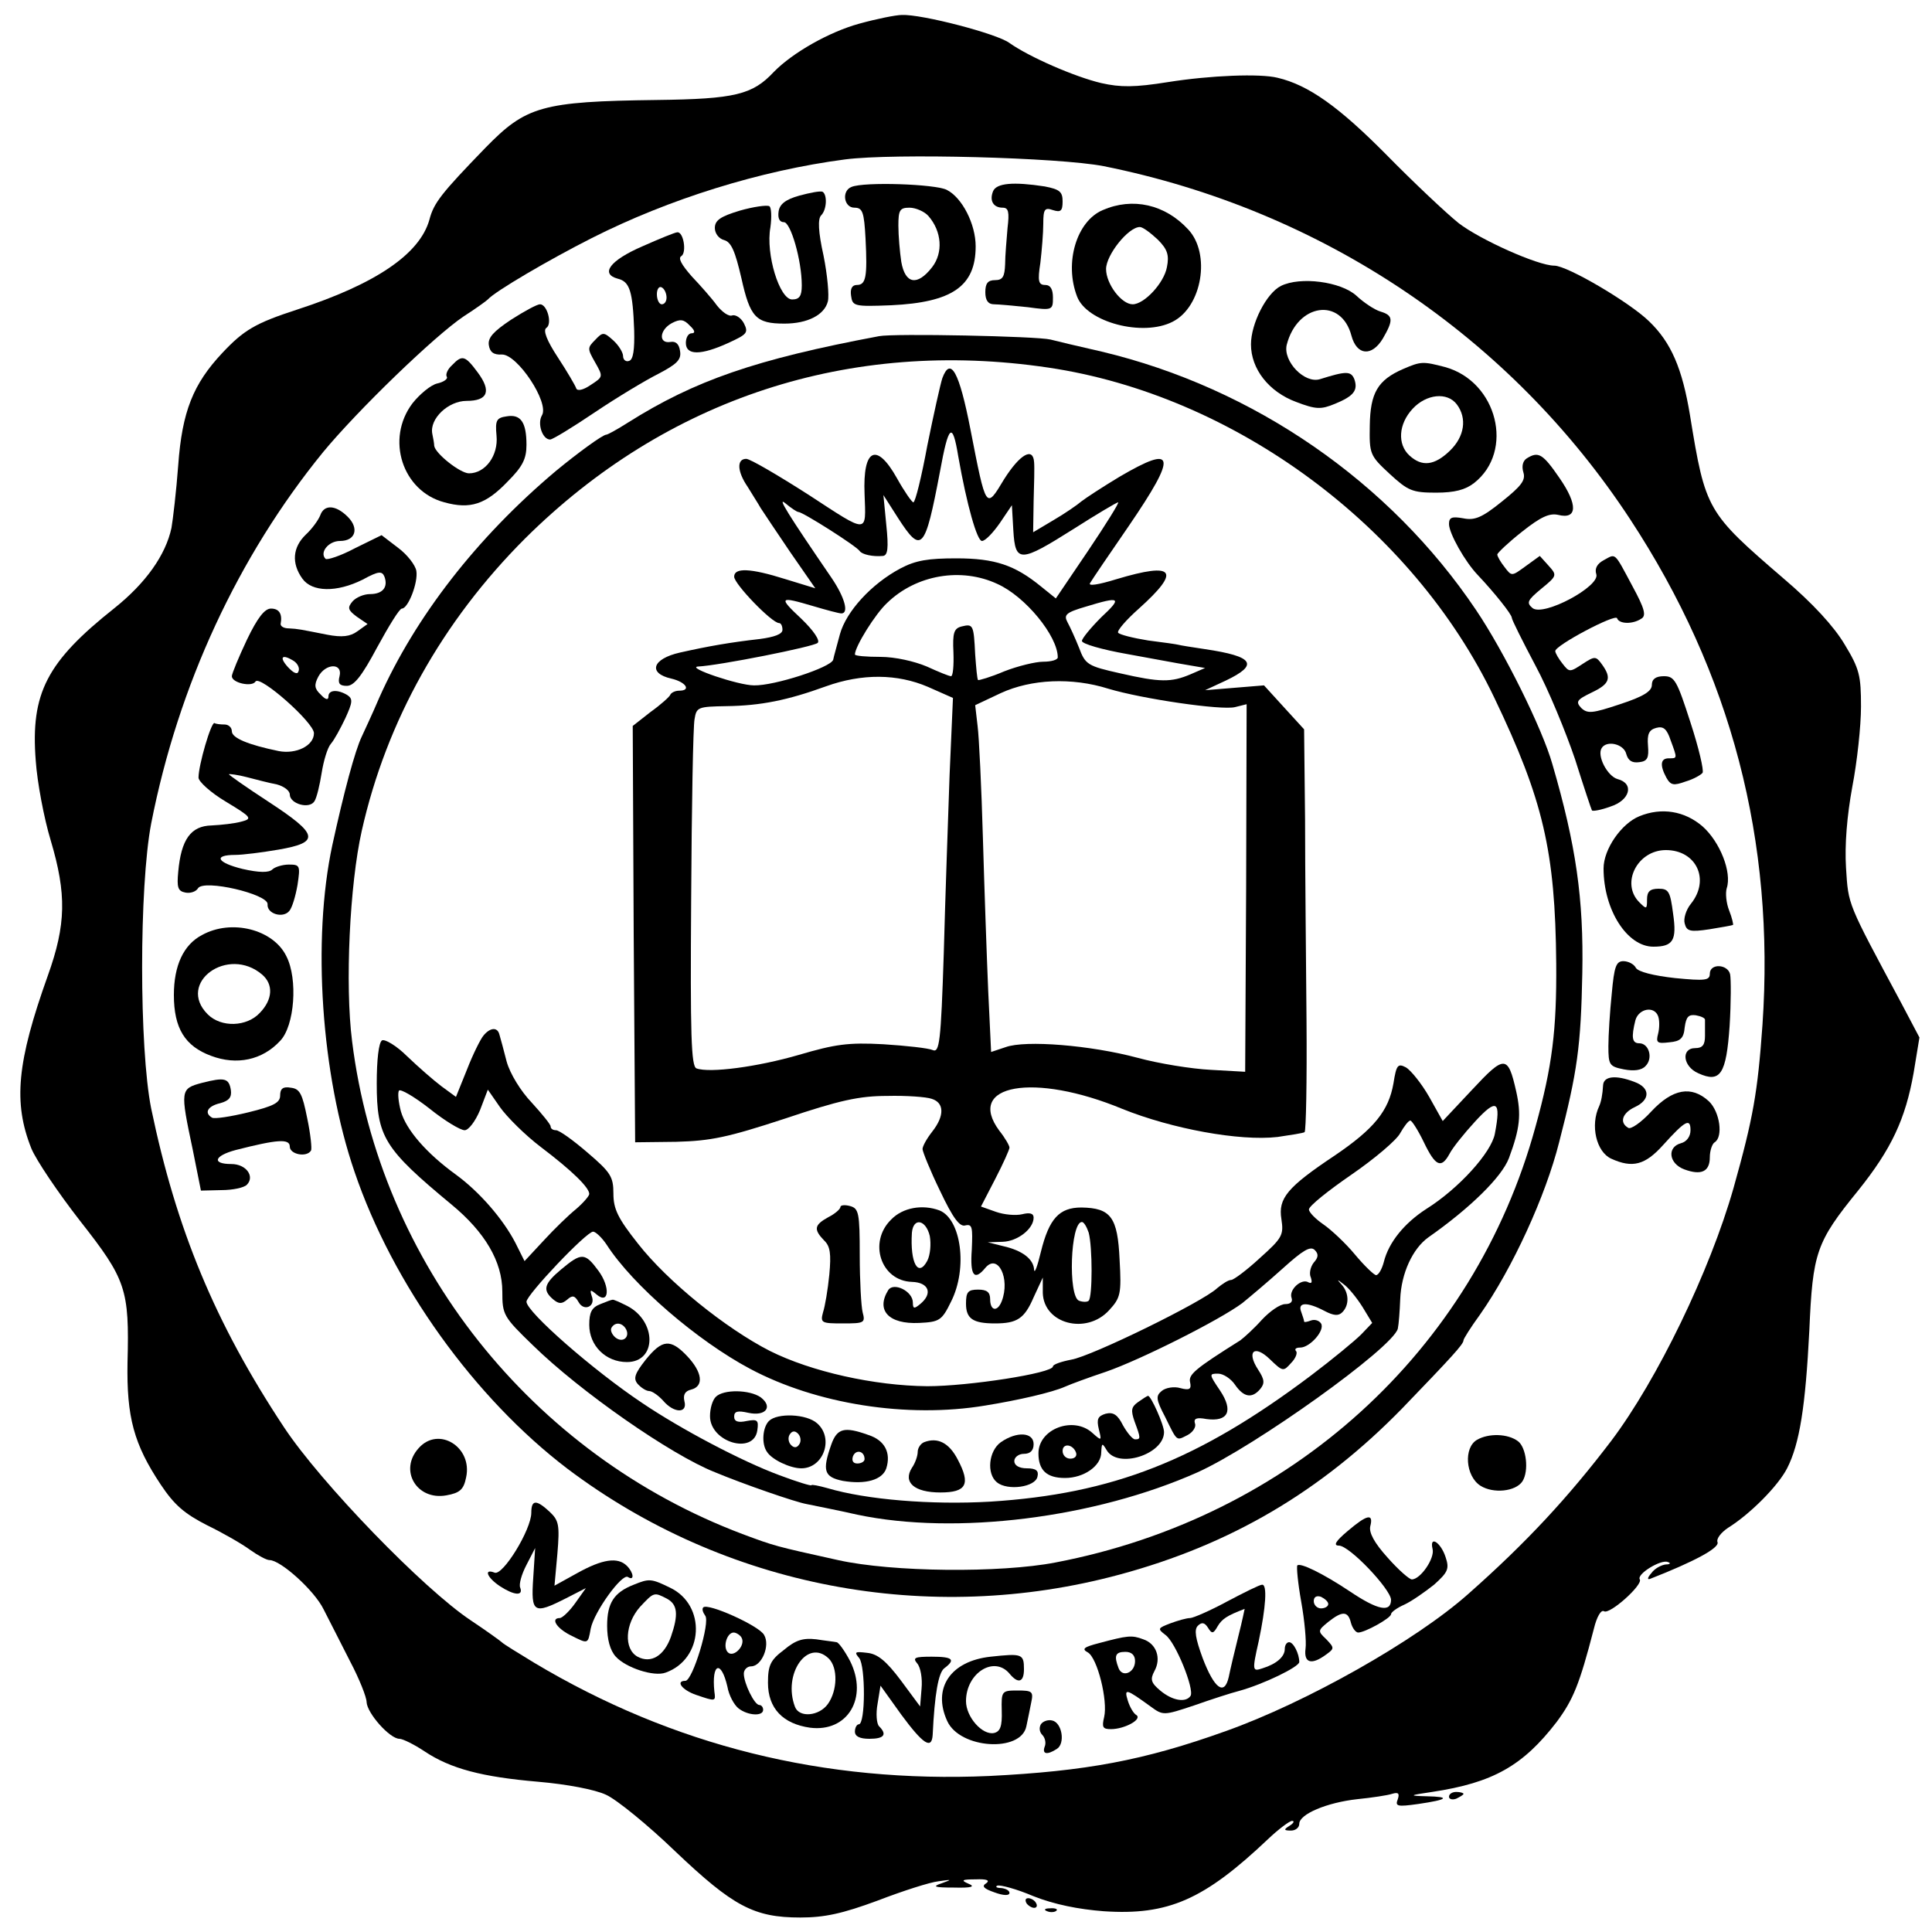 <?xml version="1.0" encoding="UTF-8" standalone="yes"?>
<svg version="1.0" xmlns="http://www.w3.org/2000/svg" width="400" height="400" viewBox="0 0 400 400" preserveAspectRatio="xMidYMid meet">
  <g transform="translate(0,400) scale(0.1,-0.1)" fill="#000000" stroke="none">
    <path d="M1779 3951 c-62 -17 -138 -60 -177 -100 -44 -47 -80 -56 -242 -58
-239 -3 -271 -13 -355 -99 -91 -94 -107 -114 -116 -149 -20 -71 -111 -133
-274 -186 -86 -28 -110 -42 -155 -90 -60 -64 -83 -121 -91 -232 -4 -54 -11
-113 -14 -130 -12 -56 -53 -114 -118 -166 -140 -111 -174 -176 -163 -316 3
-44 17 -119 31 -165 33 -111 32 -174 -6 -280 -64 -179 -72 -263 -34 -358 10
-24 55 -91 101 -150 95 -121 102 -141 98 -293 -2 -113 13 -169 69 -253 28 -42
49 -60 96 -84 33 -16 73 -39 89 -51 17 -12 34 -21 40 -21 23 0 93 -63 112
-102 12 -24 37 -72 55 -108 19 -36 34 -74 34 -84 1 -23 48 -76 68 -76 7 0 31
-12 52 -26 54 -36 119 -53 236 -63 58 -5 117 -16 140 -27 22 -10 87 -63 143
-117 120 -114 163 -137 259 -137 50 0 87 8 160 35 52 20 108 38 126 40 28 4
29 4 7 -4 -21 -7 -16 -9 25 -9 37 -1 45 2 30 8 -16 7 -14 9 15 9 23 1 30 -2
22 -8 -10 -6 -6 -11 17 -19 19 -7 31 -7 31 -1 0 5 -8 9 -17 10 -10 0 -13 3 -8
5 6 2 40 -7 75 -22 43 -17 93 -27 145 -31 134 -9 208 24 340 149 22 21 45 38
50 38 6 0 3 -5 -5 -10 -13 -8 -12 -10 3 -10 9 0 17 6 17 14 0 20 57 44 120 51
30 3 63 8 72 11 13 4 16 1 12 -11 -6 -15 -1 -16 42 -10 62 9 68 15 18 16 -38
1 -37 2 11 9 126 19 188 54 258 145 34 46 47 77 77 193 6 25 15 40 21 36 12
-7 81 55 74 66 -7 11 44 42 58 36 7 -2 5 -5 -4 -5 -9 -1 -23 -8 -30 -18 -8 -9
-9 -14 -3 -12 92 36 144 64 140 76 -3 7 7 20 22 30 45 28 103 86 122 123 26
51 38 128 46 285 7 162 14 183 101 290 69 86 98 148 115 244 l12 73 -38 72
c-112 209 -109 201 -114 279 -3 48 2 108 13 168 10 52 18 126 18 166 0 64 -3
78 -34 129 -22 37 -66 85 -126 136 -159 137 -162 141 -194 338 -16 97 -39 151
-85 195 -40 39 -169 115 -196 115 -34 0 -154 54 -198 88 -25 20 -92 83 -150
142 -98 99 -161 144 -225 159 -36 9 -139 5 -227 -9 -69 -11 -98 -11 -138 -2
-55 13 -149 54 -190 83 -25 19 -182 60 -223 58 -12 0 -52 -8 -88 -18z m506
-295 c453 -91 842 -353 1090 -731 210 -320 300 -667 274 -1047 -10 -140 -19
-192 -60 -338 -49 -172 -158 -397 -253 -523 -89 -117 -176 -211 -296 -317
-109 -97 -336 -225 -502 -284 -170 -61 -290 -83 -490 -93 -341 -15 -654 62
-943 235 -33 20 -62 38 -65 41 -3 3 -32 24 -65 46 -98 65 -311 285 -387 400
-143 216 -223 410 -275 660 -25 125 -25 459 0 590 56 286 180 553 356 769 71
86 230 240 291 281 25 16 47 32 50 35 15 17 128 83 215 127 160 81 349 140
525 163 101 13 442 4 535 -14z"/>
    <path d="M1763 3613 c-21 -8 -16 -43 6 -43 17 0 20 -9 23 -64 4 -79 1 -96 -18
-96 -10 0 -14 -8 -12 -22 3 -22 6 -23 83 -20 126 6 175 39 175 122 0 46 -28
101 -60 117 -24 12 -171 17 -197 6z m159 -60 c28 -32 31 -76 8 -106 -31 -40
-56 -35 -64 11 -3 20 -6 54 -6 75 0 32 3 37 23 37 13 0 31 -8 39 -17z"/>
    <path d="M2056 3604 c-8 -20 1 -34 20 -34 12 0 14 -9 10 -42 -2 -24 -5 -58 -5
-75 -1 -26 -5 -33 -21 -33 -15 0 -20 -7 -20 -25 0 -17 6 -25 18 -25 9 0 41 -3
70 -6 51 -7 52 -6 52 20 0 17 -5 26 -16 26 -14 0 -16 8 -10 46 3 26 6 62 6 81
0 30 3 34 20 28 16 -5 20 -2 20 18 0 20 -6 25 -37 31 -65 10 -100 7 -107 -10z"/>
    <path d="M1655 3595 c-29 -8 -41 -18 -43 -33 -2 -14 2 -22 11 -22 14 0 37 -79
37 -131 0 -22 -5 -29 -20 -29 -26 0 -55 94 -45 149 3 22 2 41 -2 44 -5 3 -33
-1 -61 -9 -40 -12 -52 -20 -52 -36 0 -11 8 -22 19 -25 15 -4 23 -23 36 -79 18
-81 30 -94 89 -94 48 0 83 18 90 46 3 12 -1 55 -9 95 -11 49 -12 76 -5 83 12
12 13 43 3 49 -5 2 -26 -2 -48 -8z"/>
    <path d="M2283 3565 c-54 -23 -80 -109 -53 -179 20 -53 136 -84 198 -52 61 31
79 141 32 191 -48 52 -115 67 -177 40z m114 -61 c20 -20 24 -32 19 -57 -6 -33
-47 -77 -71 -77 -23 0 -55 42 -55 73 0 29 46 87 70 87 6 0 22 -12 37 -26z"/>
    <path d="M1330 3490 c-67 -29 -88 -57 -51 -67 25 -6 31 -26 34 -107 1 -40 -2
-60 -10 -63 -7 -3 -13 2 -13 10 0 7 -9 22 -20 32 -20 18 -22 18 -38 1 -16 -16
-16 -18 0 -46 17 -30 17 -30 -9 -47 -16 -11 -28 -13 -30 -7 -2 6 -19 35 -38
64 -23 35 -31 56 -24 61 13 8 2 49 -13 49 -6 0 -32 -14 -60 -32 -36 -24 -48
-37 -46 -52 2 -15 10 -21 27 -20 32 1 99 -100 83 -126 -10 -17 1 -50 17 -50 5
0 46 25 92 56 46 31 106 67 132 80 38 20 48 29 45 47 -2 15 -9 21 -20 19 -25
-4 -23 25 3 39 17 9 25 8 37 -5 11 -10 12 -16 4 -16 -7 0 -12 -9 -12 -20 0
-26 31 -26 88 0 39 18 42 21 32 41 -6 11 -17 18 -24 16 -7 -3 -21 7 -32 21
-10 14 -34 41 -52 60 -21 24 -29 38 -21 42 11 8 4 51 -9 49 -4 0 -36 -13 -72
-29z m50 -106 c0 -8 -4 -14 -10 -14 -5 0 -10 9 -10 21 0 11 5 17 10 14 6 -3
10 -13 10 -21z"/>
    <path d="M2652 3408 c-30 -15 -62 -78 -62 -121 0 -51 37 -98 93 -119 42 -16
52 -16 81 -4 39 16 48 28 40 51 -7 17 -17 17 -71 0 -32 -10 -77 37 -69 71 22
86 113 99 134 19 11 -41 42 -44 65 -6 22 38 22 48 -5 56 -13 4 -35 19 -50 33
-32 29 -116 40 -156 20z"/>
    <path d="M1820 3304 c-256 -48 -382 -92 -520 -179 -22 -14 -42 -25 -45 -25 -7
0 -58 -37 -104 -75 -164 -138 -291 -302 -366 -470 -14 -33 -31 -69 -36 -80
-14 -29 -37 -115 -61 -225 -42 -196 -23 -475 46 -676 79 -233 249 -469 441
-615 325 -245 747 -326 1143 -219 230 62 417 172 585 344 104 108 127 133 127
141 0 3 15 27 34 53 68 97 136 246 164 357 38 147 45 199 48 350 3 154 -13
265 -62 433 -21 74 -100 233 -158 319 -178 265 -460 460 -775 535 -48 11 -95
22 -106 25 -28 7 -325 13 -355 7z m350 -65 c386 -57 755 -330 924 -684 101
-211 126 -317 128 -550 1 -137 -8 -212 -43 -338 -127 -464 -507 -809 -994
-902 -114 -22 -338 -20 -450 5 -131 29 -131 29 -198 54 -437 165 -751 561
-808 1020 -15 117 -5 325 20 436 51 227 167 434 338 605 292 290 672 415 1083
354z"/>
    <path d="M1951 3217 c-4 -12 -18 -75 -31 -139 -12 -65 -25 -118 -29 -118 -3 0
-19 23 -34 50 -42 75 -71 62 -67 -33 3 -83 9 -83 -115 -2 -64 41 -122 75 -130
75 -20 0 -19 -26 3 -58 9 -15 22 -35 27 -44 6 -9 33 -50 61 -91 l52 -75 -62
19 c-73 23 -106 24 -106 5 0 -15 78 -96 93 -96 4 0 7 -6 7 -14 0 -9 -17 -15
-47 -19 -62 -7 -107 -15 -165 -28 -58 -13 -67 -43 -18 -54 30 -7 42 -25 16
-25 -8 0 -16 -4 -18 -8 -1 -4 -20 -21 -41 -36 l-37 -29 2 -431 3 -431 85 1
c72 2 106 9 225 48 113 38 154 47 212 47 39 1 81 -2 92 -6 26 -8 27 -35 1 -68
-11 -14 -20 -30 -20 -36 0 -5 16 -45 36 -86 27 -57 41 -76 53 -72 14 3 15 -4
13 -50 -4 -54 5 -66 28 -38 26 31 52 -22 34 -69 -9 -23 -24 -20 -24 4 0 15 -7
20 -25 20 -21 0 -25 -5 -25 -29 0 -31 14 -41 60 -41 46 0 61 10 80 54 l19 41
0 -32 c2 -64 90 -87 137 -36 24 26 26 34 22 105 -4 88 -18 107 -79 108 -46 0
-67 -23 -84 -92 -7 -29 -13 -46 -14 -37 -1 22 -24 40 -64 49 l-32 8 31 1 c31
1 64 27 64 50 0 9 -8 11 -24 7 -13 -3 -37 -1 -54 5 l-31 11 30 58 c16 31 29
60 29 64 0 4 -9 20 -21 35 -71 96 72 121 255 45 102 -41 242 -67 321 -58 27 4
53 8 56 10 3 2 5 106 4 231 -1 125 -3 312 -3 416 l-2 187 -42 46 -41 45 -61
-5 -61 -5 43 20 c69 33 58 50 -43 65 -27 4 -52 8 -55 9 -3 1 -31 5 -63 9 -31
5 -59 12 -62 16 -3 4 17 27 43 50 88 79 74 97 -46 61 -39 -12 -60 -15 -55 -8
4 7 40 60 80 118 101 148 97 170 -19 102 -35 -21 -70 -44 -79 -51 -8 -7 -34
-25 -58 -39 l-42 -25 1 64 c1 34 2 71 1 81 -2 32 -29 17 -62 -35 -38 -63 -37
-65 -70 104 -23 118 -41 151 -58 105z m33 -162 c18 -102 39 -175 49 -175 7 0
23 17 37 37 l25 37 3 -52 c4 -68 14 -67 125 3 47 30 89 55 92 55 3 0 -25 -45
-62 -100 l-67 -99 -31 25 c-54 44 -95 58 -175 58 -58 0 -84 -4 -116 -21 -60
-32 -112 -89 -125 -136 -6 -23 -13 -47 -14 -53 -5 -16 -122 -54 -164 -53 -32
0 -141 37 -116 39 43 2 240 41 248 49 5 5 -8 25 -34 50 -48 45 -46 47 25 26
27 -8 53 -15 58 -15 16 0 7 33 -20 73 -91 133 -114 170 -96 155 12 -10 24 -18
27 -18 9 0 121 -71 127 -81 5 -7 27 -12 48 -10 10 1 12 16 7 64 l-6 62 30 -47
c49 -76 56 -68 87 95 18 99 26 105 38 32z m81 -264 c58 -26 125 -108 125 -152
0 -5 -13 -9 -30 -9 -16 0 -53 -9 -81 -20 -28 -12 -53 -19 -54 -18 -2 2 -4 26
-6 53 -3 61 -4 64 -28 58 -16 -4 -19 -13 -17 -54 1 -27 -1 -49 -5 -49 -4 0
-26 9 -50 20 -26 11 -66 20 -96 20 -29 0 -53 2 -53 5 0 16 42 84 67 107 60 58
153 74 228 39z m215 -69 c-22 -22 -40 -44 -40 -49 0 -6 42 -18 93 -27 50 -9
108 -20 127 -23 l35 -6 -30 -13 c-40 -17 -63 -17 -146 2 -67 15 -72 18 -85 53
-8 20 -19 44 -24 53 -8 15 -3 20 38 32 72 22 76 19 32 -22z m-359 -144 l52
-23 -7 -160 c-3 -88 -9 -254 -12 -368 -6 -186 -9 -207 -23 -201 -9 4 -55 9
-102 12 -73 4 -100 0 -175 -22 -86 -25 -185 -38 -212 -28 -11 4 -13 68 -11
351 1 190 4 358 7 372 4 25 7 26 66 27 71 1 126 12 206 41 75 27 148 26 211
-1z m374 -4 c70 -21 234 -45 262 -38 l24 6 -1 -380 -2 -381 -71 4 c-40 2 -108
13 -152 25 -97 26 -232 37 -273 22 l-30 -10 -6 126 c-3 70 -8 213 -11 317 -3
105 -8 209 -11 232 l-5 43 53 25 c63 29 147 33 223 9z m-41 -1126 c8 -30 8
-133 0 -141 -3 -3 -12 -3 -20 0 -23 9 -18 163 6 163 4 0 10 -10 14 -22z"/>
    <path d="M1001 1856 c-6 -7 -22 -39 -34 -70 l-23 -57 -30 22 c-16 12 -48 40
-71 62 -22 22 -46 36 -52 33 -7 -4 -11 -41 -11 -89 0 -111 15 -135 155 -251
69 -57 105 -118 105 -180 0 -48 2 -52 63 -111 98 -96 286 -227 377 -263 60
-25 167 -62 190 -66 14 -3 61 -12 105 -22 204 -43 492 -7 705 88 119 54 403
257 414 297 2 9 4 36 5 61 2 54 26 105 58 128 87 61 152 125 167 164 23 62 26
90 15 139 -17 75 -24 75 -91 3 l-61 -65 -28 50 c-16 28 -38 55 -48 61 -17 9
-20 5 -26 -33 -10 -57 -40 -94 -121 -149 -99 -66 -118 -89 -111 -132 5 -33 2
-39 -45 -81 -27 -25 -54 -45 -59 -45 -6 0 -18 -8 -29 -17 -29 -28 -260 -141
-302 -148 -21 -4 -38 -10 -38 -14 0 -14 -175 -41 -260 -41 -110 1 -240 30
-326 73 -92 47 -212 144 -273 222 -42 53 -51 72 -51 104 0 35 -6 44 -54 85
-29 25 -58 46 -65 46 -6 0 -11 3 -11 8 0 4 -18 26 -39 49 -23 24 -45 60 -52
85 -6 24 -13 49 -15 56 -4 16 -19 15 -33 -2z m-39 -196 c8 0 22 18 32 42 l16
42 25 -36 c14 -20 52 -58 85 -83 66 -50 100 -84 100 -97 0 -4 -12 -18 -27 -31
-15 -12 -45 -41 -67 -65 l-40 -43 -19 38 c-26 50 -75 106 -123 141 -62 45
-103 93 -114 131 -5 19 -7 38 -4 43 3 4 31 -12 63 -37 31 -25 64 -45 73 -45z
m2133 -7 c-7 -39 -75 -114 -142 -156 -45 -29 -78 -69 -88 -110 -4 -15 -11 -27
-16 -27 -4 0 -24 19 -44 43 -19 23 -49 51 -65 62 -16 11 -30 25 -30 31 0 7 40
39 88 72 48 33 94 72 101 86 8 14 17 26 21 26 3 0 16 -20 28 -45 24 -50 36
-55 53 -24 6 12 30 42 53 67 45 49 54 43 41 -25z m-1839 -230 c54 -84 188
-199 297 -257 137 -73 325 -103 487 -76 68 11 138 27 165 39 11 5 49 19 85 31
72 25 235 107 282 142 16 13 54 45 84 72 41 37 57 47 66 38 8 -8 8 -15 -2 -26
-7 -9 -10 -23 -6 -31 3 -10 2 -13 -5 -10 -14 9 -41 -15 -35 -32 3 -8 -2 -13
-13 -13 -11 0 -32 -15 -48 -32 -16 -18 -37 -37 -45 -43 -94 -59 -108 -71 -104
-87 3 -14 -1 -17 -20 -12 -13 4 -31 1 -39 -6 -12 -10 -12 -17 7 -53 26 -53 23
-50 47 -38 11 6 18 17 15 24 -3 10 3 13 24 9 45 -6 56 17 28 59 -23 34 -23 35
-4 35 11 0 27 -11 35 -23 18 -26 35 -29 52 -9 10 12 9 20 -4 40 -25 38 -8 53
24 22 27 -26 28 -26 44 -8 10 10 14 22 10 25 -3 4 0 7 9 7 20 0 52 36 43 50
-4 6 -13 9 -21 6 -8 -3 -14 -4 -14 -2 0 3 -3 11 -6 20 -8 20 12 21 48 2 19
-10 29 -11 37 -3 15 15 14 40 -1 57 -11 12 -10 12 4 1 10 -7 27 -28 39 -47
l20 -33 -23 -24 c-13 -13 -59 -51 -104 -85 -234 -176 -411 -245 -664 -261
-122 -7 -256 4 -337 28 -18 5 -33 8 -33 6 0 -2 -30 7 -67 21 -78 29 -203 95
-283 149 -102 68 -240 189 -240 210 0 14 124 145 138 145 5 0 18 -12 28 -27z"/>
    <path d="M1162 1372 c-36 -30 -39 -43 -17 -62 12 -10 18 -10 29 -1 11 10 16 9
24 -5 11 -20 36 -9 27 13 -4 13 -3 14 10 3 26 -22 29 15 4 49 -28 38 -35 38
-77 3z"/>
    <path d="M1243 1300 c-18 -7 -23 -17 -23 -43 0 -43 34 -77 78 -77 62 0 62 84
1 116 -16 8 -29 14 -31 13 -2 0 -13 -4 -25 -9z m52 -50 c11 -17 -5 -32 -21
-19 -7 6 -11 15 -8 20 7 12 21 11 29 -1z"/>
    <path d="M1337 1185 c-23 -29 -26 -39 -17 -50 7 -8 18 -15 24 -15 6 0 19 -9
29 -20 22 -26 51 -27 44 -1 -3 13 1 21 14 24 27 7 23 36 -8 69 -35 37 -52 35
-86 -7z"/>
    <path d="M1482 1108 c-7 -7 -12 -24 -12 -40 0 -54 91 -81 98 -29 3 21 0 23
-22 19 -18 -4 -26 -1 -26 9 0 11 7 13 29 8 36 -8 52 12 26 32 -23 16 -77 17
-93 1z"/>
    <path d="M2356 1097 c-14 -10 -15 -17 -7 -40 13 -35 13 -37 1 -37 -5 0 -16 13
-25 29 -11 22 -20 28 -36 24 -16 -5 -19 -11 -14 -32 6 -24 6 -25 -13 -8 -39
36 -112 9 -112 -42 0 -35 17 -51 55 -51 39 0 75 25 75 53 1 20 2 20 11 5 23
-40 119 -9 119 37 0 15 -27 75 -33 75 -2 0 -11 -6 -21 -13z m-128 -105 c2 -7
-3 -12 -12 -12 -9 0 -16 7 -16 16 0 17 22 14 28 -4z"/>
    <path d="M1592 1058 c-13 -13 -16 -47 -4 -64 10 -16 48 -34 71 -34 46 0 68 62
33 93 -22 20 -83 22 -100 5z m63 -48 c-5 -8 -11 -8 -17 -2 -6 6 -7 16 -3 22 5
8 11 8 17 2 6 -6 7 -16 3 -22z"/>
    <path d="M1721 1009 c-19 -54 -15 -67 24 -75 47 -8 82 2 90 26 10 32 -3 58
-37 69 -50 18 -65 14 -77 -20z m69 -30 c0 -5 -7 -9 -15 -9 -9 0 -12 6 -9 15 6
15 24 11 24 -6z"/>
    <path d="M2072 1014 c-25 -18 -30 -65 -8 -83 22 -18 80 -10 84 12 3 12 -3 17
-22 17 -16 0 -26 6 -26 15 0 8 9 15 20 15 13 0 20 7 20 20 0 25 -35 27 -68 4z"/>
    <path d="M1913 1014 c-7 -3 -13 -12 -13 -20 0 -8 -5 -23 -12 -33 -19 -30 5
-51 59 -51 54 0 63 17 36 68 -18 35 -42 47 -70 36z"/>
    <path d="M1740 1501 c0 -4 -11 -14 -25 -21 -29 -16 -31 -25 -9 -48 13 -12 15
-28 11 -71 -3 -31 -9 -66 -13 -78 -6 -22 -3 -23 41 -23 44 0 47 1 41 23 -3 12
-6 65 -6 118 0 88 -2 97 -20 102 -11 3 -20 2 -20 -2z"/>
    <path d="M1845 1475 c-48 -47 -21 -127 43 -129 35 -1 44 -24 17 -46 -12 -10
-15 -10 -15 3 0 24 -40 43 -51 26 -26 -42 1 -71 64 -68 42 2 47 5 66 44 35 69
21 171 -24 189 -35 13 -76 6 -100 -19z m80 -34 c3 -17 1 -39 -5 -51 -19 -36
-36 -5 -32 58 3 32 29 27 37 -7z"/>
    <path d="M936 3244 c-9 -8 -14 -19 -11 -24 3 -4 -6 -11 -20 -14 -13 -3 -36
-22 -51 -41 -56 -74 -21 -182 66 -205 54 -15 86 -4 131 43 31 31 39 47 39 76
0 47 -12 64 -41 59 -21 -3 -24 -8 -21 -40 4 -41 -23 -78 -57 -78 -18 0 -70 41
-72 57 0 4 -2 16 -4 25 -6 31 33 68 71 68 44 0 52 20 23 59 -26 35 -32 37 -53
15z"/>
    <path d="M2905 3236 c-53 -23 -68 -50 -69 -117 -1 -59 0 -62 41 -100 38 -35
47 -39 96 -39 39 0 61 6 79 20 84 66 48 210 -60 240 -46 12 -50 12 -87 -4z
m111 -73 c22 -29 16 -67 -14 -96 -32 -31 -58 -34 -84 -10 -25 23 -23 65 7 97
28 30 71 35 91 9z"/>
    <path d="M3161 3051 c-8 -5 -11 -16 -7 -29 5 -16 -4 -28 -44 -60 -42 -34 -57
-40 -81 -35 -23 4 -29 2 -29 -12 0 -19 33 -78 60 -106 34 -36 70 -81 70 -88 0
-4 22 -48 49 -99 27 -50 63 -138 82 -194 18 -57 34 -105 35 -106 2 -2 19 1 38
8 41 13 50 48 15 57 -21 6 -43 48 -33 64 10 17 46 9 51 -12 4 -14 12 -19 27
-17 17 2 20 9 18 34 -2 24 2 33 17 37 15 4 22 -2 30 -26 14 -38 14 -37 -4 -37
-17 0 -19 -14 -5 -40 9 -16 15 -17 40 -8 17 5 32 14 35 18 3 5 -8 52 -25 104
-28 87 -33 96 -55 96 -17 0 -25 -6 -25 -18 0 -13 -17 -24 -66 -40 -57 -19 -67
-20 -80 -8 -12 13 -10 17 21 32 38 18 42 30 22 58 -13 18 -15 18 -41 1 -26
-17 -27 -17 -41 1 -8 10 -15 22 -15 26 0 12 125 78 128 68 4 -12 32 -13 50 -1
11 6 7 21 -18 67 -39 73 -34 68 -60 54 -13 -7 -19 -17 -15 -29 8 -25 -109 -88
-132 -70 -13 11 -11 16 18 40 33 27 33 28 15 48 l-18 20 -29 -21 c-29 -21 -29
-22 -44 -2 -8 10 -15 22 -15 26 0 3 23 25 51 47 39 31 57 39 75 35 40 -10 41
21 3 76 -35 51 -44 56 -68 41z"/>
    <path d="M663 2933 c-4 -10 -17 -28 -30 -40 -27 -26 -30 -59 -7 -91 20 -28 71
-29 125 -2 33 18 40 18 45 6 8 -22 -4 -36 -30 -36 -13 0 -29 -7 -36 -15 -11
-13 -10 -18 9 -32 l22 -15 -21 -15 c-15 -11 -32 -13 -63 -7 -56 11 -59 12 -79
13 -10 0 -17 4 -17 9 4 21 -3 32 -20 32 -13 0 -28 -19 -50 -65 -17 -36 -31
-70 -31 -75 0 -14 42 -23 49 -11 9 14 121 -85 121 -107 0 -26 -37 -44 -73 -37
-63 13 -97 27 -97 41 0 8 -7 14 -15 14 -8 0 -18 1 -21 3 -7 2 -33 -87 -33
-113 0 -8 25 -31 57 -50 53 -32 55 -35 32 -41 -14 -4 -42 -7 -62 -8 -43 -1
-63 -29 -69 -96 -3 -32 -1 -40 15 -43 10 -2 22 2 26 9 12 19 145 -12 144 -33
-2 -20 32 -30 45 -14 6 7 13 31 17 54 6 40 5 42 -18 42 -13 0 -29 -5 -34 -10
-7 -7 -27 -7 -62 1 -53 13 -61 29 -15 29 15 0 55 5 90 11 86 15 83 31 -21 99
-46 30 -83 56 -82 57 1 1 18 -1 37 -6 19 -5 46 -12 62 -15 15 -4 27 -13 27
-21 0 -19 40 -31 51 -14 5 8 11 34 15 59 4 25 12 52 19 60 7 8 20 32 30 53 15
33 16 40 4 48 -20 12 -39 11 -39 -3 0 -8 -6 -7 -16 4 -13 12 -14 20 -5 37 15
28 51 29 44 1 -4 -15 0 -20 15 -20 15 0 31 20 63 80 24 44 46 80 51 80 13 0
34 54 30 78 -2 12 -19 34 -38 48 l-34 26 -55 -27 c-30 -16 -58 -25 -61 -22
-13 13 6 37 30 37 32 0 40 26 16 50 -25 25 -49 26 -57 3z m-54 -302 c7 -5 12
-14 9 -21 -2 -7 -10 -4 -22 9 -19 21 -12 28 13 12z"/>
    <path d="M3394 2310 c-37 -15 -74 -68 -74 -108 0 -86 49 -162 103 -162 41 0
49 13 41 68 -6 46 -9 52 -30 52 -18 0 -24 -6 -24 -22 0 -21 -1 -21 -16 -6 -39
39 -4 108 55 108 63 0 92 -61 52 -111 -10 -12 -16 -31 -13 -41 4 -16 11 -18
51 -12 25 4 47 8 49 9 1 1 -2 15 -8 30 -6 15 -8 36 -5 46 11 33 -14 96 -50
128 -37 32 -85 40 -131 21z"/>
    <path d="M418 2064 c-38 -20 -58 -63 -58 -124 0 -69 23 -106 77 -126 53 -20
106 -9 143 31 30 31 37 128 13 175 -27 56 -114 78 -175 44z m125 -82 c23 -20
22 -51 -5 -79 -27 -29 -80 -31 -108 -3 -65 65 42 143 113 82z"/>
    <path d="M3337 1943 c-4 -38 -7 -87 -7 -109 0 -39 2 -42 32 -48 21 -4 37 -2
45 7 16 16 7 47 -13 47 -15 0 -17 12 -8 48 7 24 39 30 47 8 3 -8 3 -24 0 -36
-5 -19 -2 -21 23 -18 23 2 30 8 32 31 3 22 8 27 23 25 11 -2 20 -6 19 -10 0
-5 0 -19 0 -33 0 -18 -5 -25 -20 -25 -30 0 -26 -38 6 -52 46 -21 58 -2 65 98
3 49 3 97 1 107 -5 21 -42 23 -42 1 0 -14 -10 -15 -72 -9 -45 5 -76 13 -81 21
-4 8 -16 14 -26 14 -15 0 -19 -11 -24 -67z"/>
    <path d="M418 1758 c-45 -12 -45 -15 -19 -138 l17 -85 42 1 c24 0 47 5 53 11
17 17 -1 43 -32 43 -41 0 -36 17 9 29 86 22 112 24 112 7 0 -16 35 -23 44 -8
2 4 -1 34 -8 67 -10 50 -15 61 -34 63 -16 3 -22 -2 -22 -16 0 -15 -13 -22 -66
-35 -37 -9 -70 -14 -75 -11 -17 10 -9 24 17 30 18 5 24 12 22 27 -4 25 -13 27
-60 15z"/>
    <path d="M3319 1753 c-1 -19 -4 -34 -8 -43 -19 -40 -6 -95 25 -109 44 -20 70
-13 107 28 46 51 57 57 57 31 0 -13 -8 -24 -20 -27 -29 -8 -25 -42 7 -54 35
-13 53 -5 53 25 0 14 5 28 10 31 18 11 11 63 -12 85 -36 33 -75 26 -119 -21
-21 -23 -43 -38 -48 -34 -19 11 -12 31 14 43 32 15 32 40 -1 52 -39 15 -64 12
-65 -7z"/>
    <path d="M3058 1019 c-28 -16 -24 -75 7 -95 27 -17 73 -12 87 9 14 22 8 70 -9
83 -21 16 -61 17 -85 3z"/>
    <path d="M867 1002 c-42 -46 -4 -109 57 -98 28 5 36 12 41 37 14 63 -57 107
-98 61z"/>
    <path d="M1100 868 c0 -35 -59 -131 -76 -124 -23 9 -16 -10 11 -28 29 -19 49
-21 42 -3 -3 7 3 28 13 47 l18 35 -4 -62 c-5 -73 1 -76 68 -42 l41 21 -22 -31
c-12 -17 -27 -31 -32 -31 -19 0 -8 -20 21 -35 38 -19 37 -20 43 13 7 35 65
115 77 107 14 -9 12 9 -2 23 -19 19 -51 14 -103 -15 l-47 -26 6 66 c5 60 3 69
-16 87 -28 26 -38 25 -38 -2z"/>
    <path d="M2790 830 c-25 -21 -30 -30 -18 -30 22 0 107 -90 108 -112 0 -27 -27
-22 -85 17 -57 38 -103 60 -109 54 -2 -2 1 -36 8 -75 7 -39 11 -83 9 -97 -4
-30 12 -35 42 -13 18 13 18 14 1 32 -18 17 -18 18 4 36 29 23 41 23 47 -2 3
-11 10 -20 15 -20 14 0 68 30 68 38 0 4 12 13 28 20 15 7 42 26 61 41 29 26
32 33 24 57 -10 31 -34 46 -27 17 5 -19 -25 -63 -43 -63 -5 0 -28 20 -50 45
-28 31 -39 52 -36 65 7 27 -6 25 -47 -10z m-40 -151 c0 -5 -7 -9 -15 -9 -8 0
-15 7 -15 15 0 9 6 12 15 9 8 -4 15 -10 15 -15z"/>
    <path d="M1312 719 c-41 -16 -55 -38 -55 -85 0 -28 6 -51 18 -64 21 -23 79
-42 103 -33 79 28 85 140 9 176 -39 19 -43 19 -75 6z m69 -29 c22 -12 24 -33
8 -79 -14 -39 -41 -56 -69 -41 -29 16 -26 68 5 103 29 31 29 31 56 17z"/>
    <path d="M2540 684 c-35 -19 -70 -34 -76 -34 -7 0 -25 -5 -41 -11 -26 -10 -27
-11 -10 -24 21 -15 60 -112 52 -126 -10 -15 -38 -10 -63 11 -19 16 -21 23 -12
40 15 27 4 57 -23 66 -24 9 -32 8 -92 -8 -31 -8 -36 -12 -23 -19 20 -11 42
-100 34 -134 -5 -21 -3 -25 14 -25 28 0 65 20 53 29 -6 3 -14 17 -18 30 -8 26
-4 25 47 -12 26 -19 27 -19 90 2 34 12 77 26 93 30 51 14 125 50 125 60 0 17
-12 41 -21 41 -5 0 -9 -6 -9 -14 0 -16 -17 -31 -46 -40 -21 -7 -22 -6 -8 56
15 71 18 118 7 117 -5 0 -37 -16 -73 -35z m24 -71 c-8 -32 -17 -70 -20 -85 -9
-40 -30 -24 -54 39 -15 41 -18 59 -10 67 8 8 14 7 21 -4 8 -13 11 -13 20 3 9
15 19 22 56 36 0 1 -5 -25 -13 -56z m-214 -52 c0 -24 -26 -35 -34 -15 -10 26
-7 34 14 34 13 0 20 -7 20 -19z"/>
    <path d="M1456 672 c-3 -3 -1 -10 4 -17 11 -13 -26 -135 -41 -135 -21 0 -7
-19 22 -29 41 -14 41 -14 38 7 -6 59 14 66 27 10 3 -18 14 -38 23 -45 19 -15
51 -17 51 -3 0 6 -4 10 -8 10 -10 0 -32 45 -32 65 0 8 7 15 15 15 22 0 40 43
27 65 -10 19 -117 67 -126 57z m79 -62 c10 -16 -16 -43 -28 -31 -11 11 -2 41
12 41 5 0 13 -5 16 -10z"/>
    <path d="M1623 584 c-28 -21 -33 -32 -33 -68 0 -53 31 -85 87 -93 78 -10 121
62 83 138 -11 21 -24 39 -28 39 -4 1 -23 3 -42 6 -27 3 -42 -1 -67 -22z m93
-18 c19 -19 18 -66 -2 -94 -18 -25 -59 -29 -68 -6 -26 68 26 143 70 100z"/>
    <path d="M1779 567 c13 -17 13 -137 -1 -137 -4 0 -8 -7 -8 -15 0 -10 10 -15
30 -15 31 0 37 9 20 26 -5 5 -7 26 -3 47 l6 37 43 -60 c45 -61 63 -73 65 -42
4 85 12 129 24 138 24 18 18 24 -26 24 -35 0 -40 -2 -30 -14 7 -8 11 -31 9
-52 l-3 -37 -40 54 c-30 40 -48 55 -70 57 -25 3 -27 2 -16 -11z"/>
    <path d="M2051 570 c-83 -9 -121 -65 -90 -133 26 -58 153 -66 164 -11 3 13 7
35 10 49 5 23 2 25 -28 25 -33 0 -34 -1 -33 -42 1 -32 -3 -43 -16 -46 -24 -5
-58 33 -58 66 0 58 58 95 90 57 18 -22 30 -18 30 9 0 32 -4 33 -69 26z"/>
    <path d="M2155 430 c-4 -7 -3 -16 3 -22 6 -6 8 -17 5 -24 -6 -16 5 -18 25 -5
18 11 11 55 -10 59 -9 2 -19 -2 -23 -8z"/>
    <path d="M3000 280 c0 -5 7 -7 15 -4 8 4 15 8 15 10 0 2 -7 4 -15 4 -8 0 -15
-4 -15 -10z"/>
    <path d="M2125 60 c3 -5 11 -10 16 -10 6 0 7 5 4 10 -3 6 -11 10 -16 10 -6 0
-7 -4 -4 -10z"/>
    <path d="M2168 43 c7 -3 16 -2 19 1 4 3 -2 6 -13 5 -11 0 -14 -3 -6 -6z"/>
  </g>
</svg>
